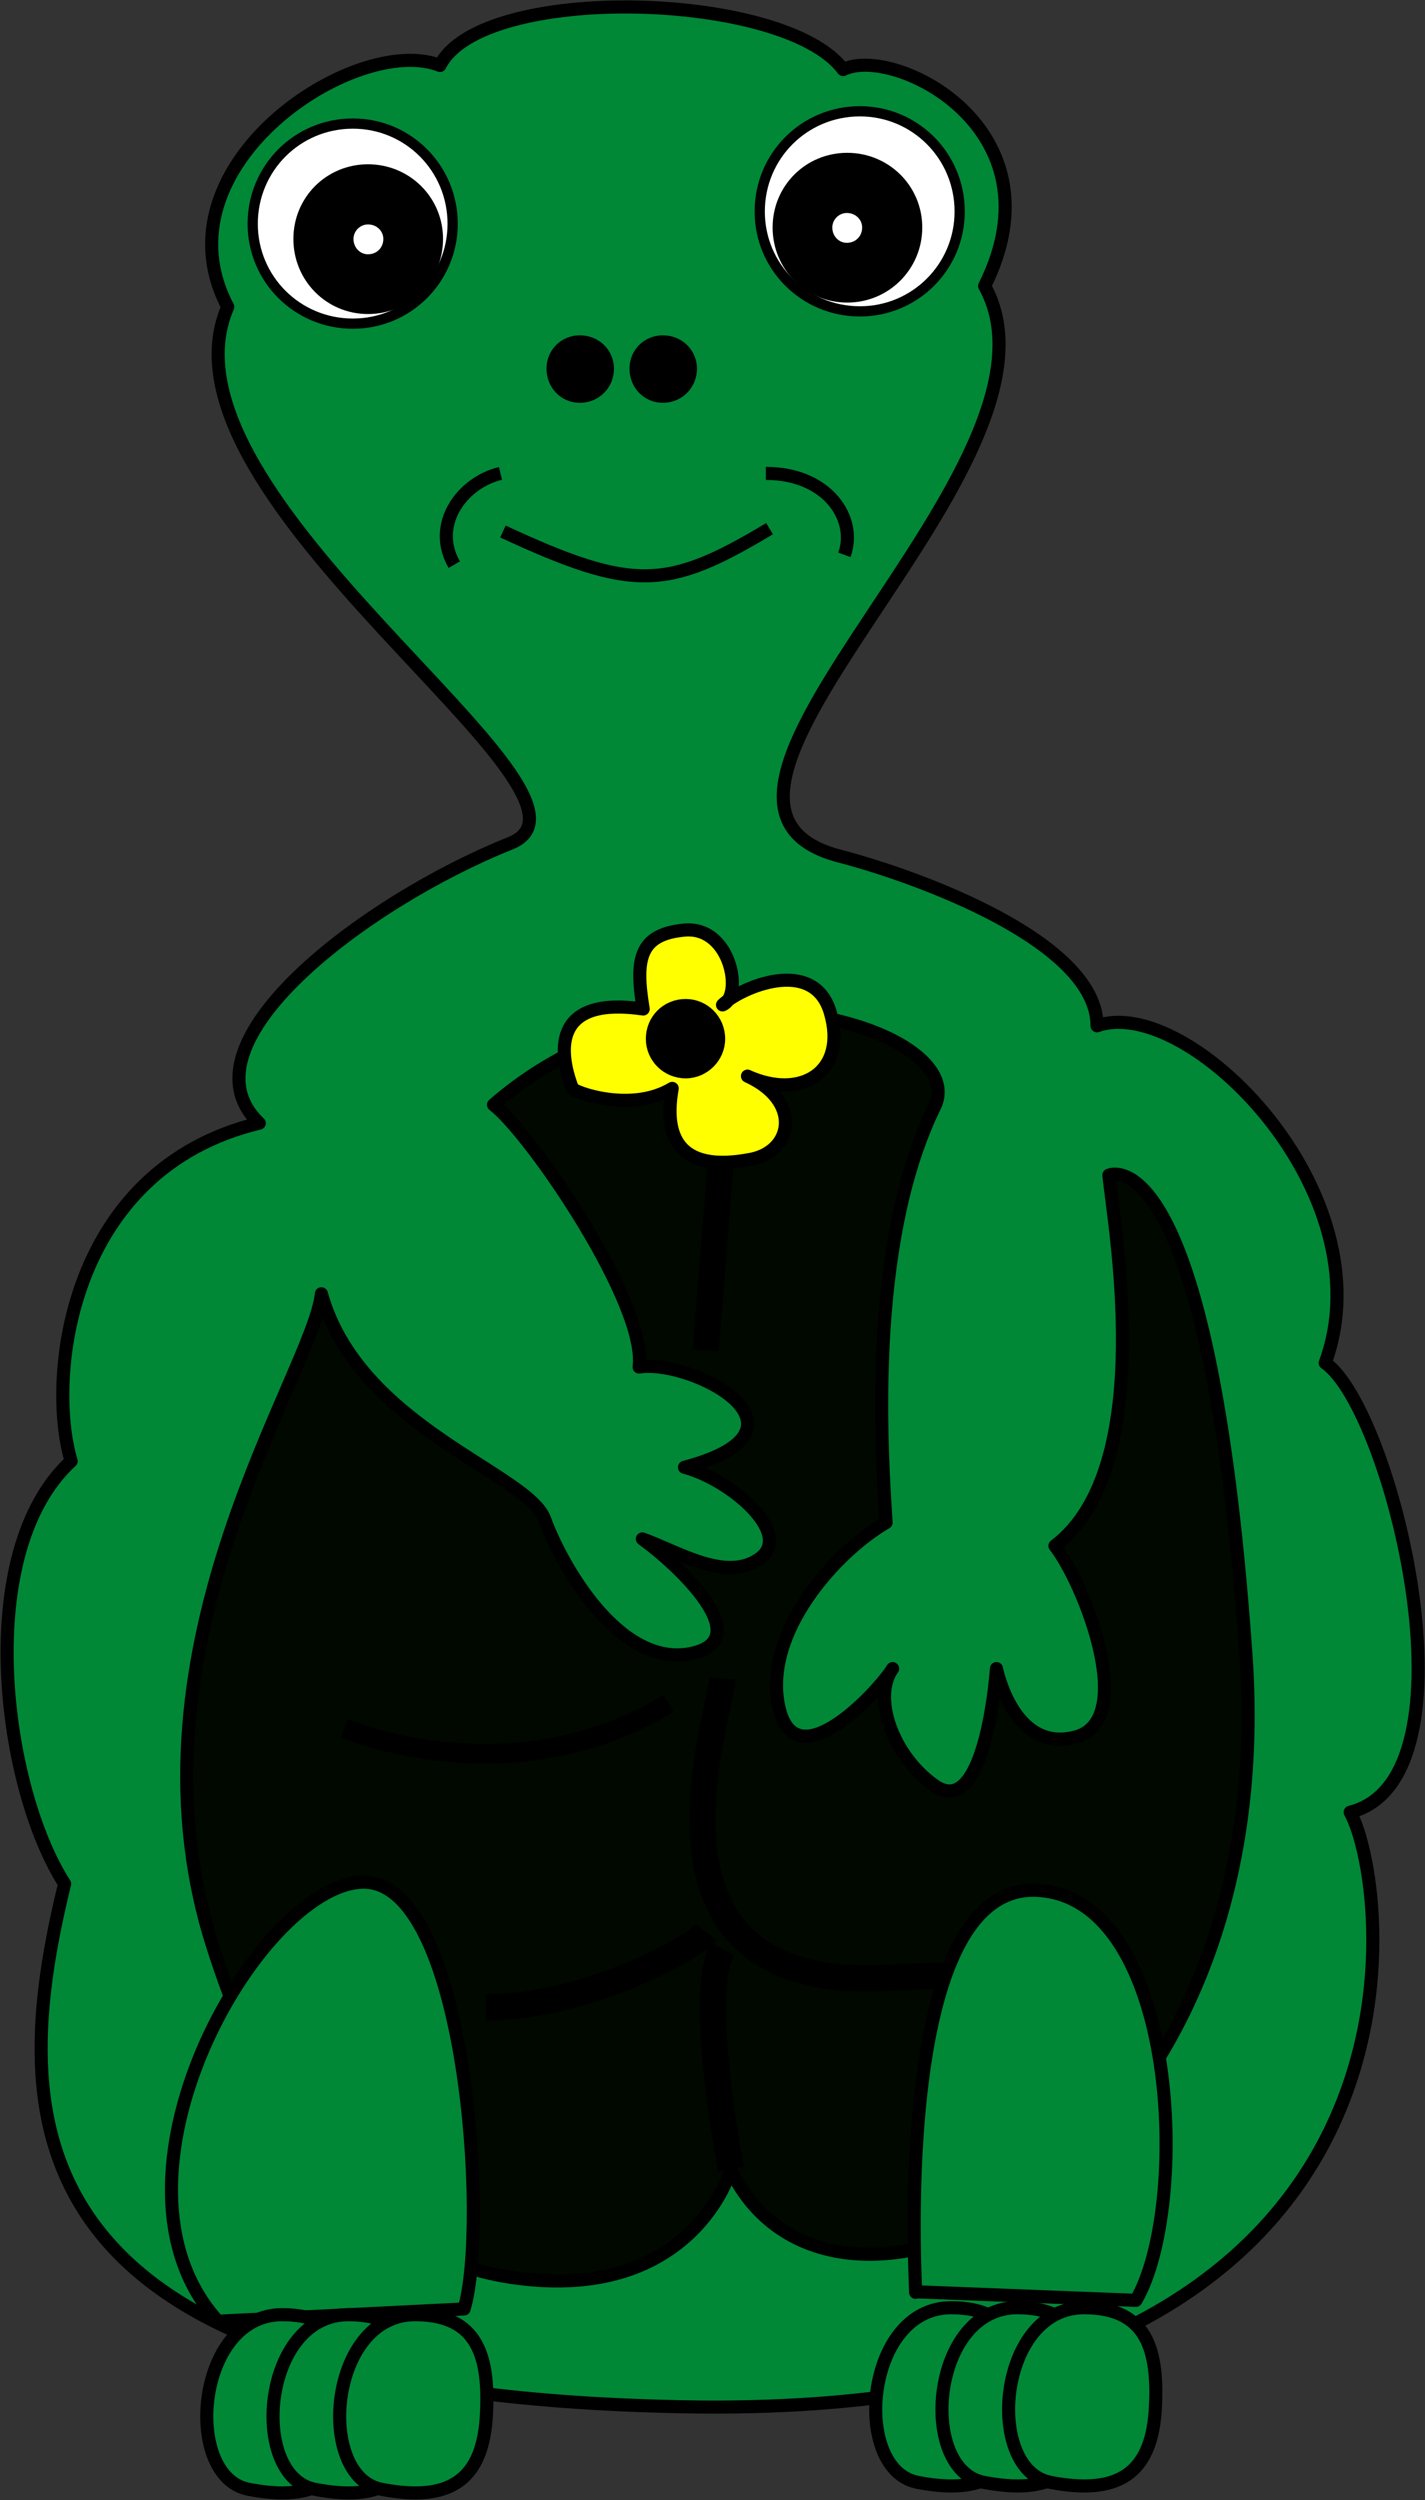 <svg xmlns="http://www.w3.org/2000/svg" xml:space="preserve" width="131.717" height="230.929" fill-rule="evenodd" stroke-linejoin="round" stroke-width="28.222" preserveAspectRatio="xMidYMid" version="1.2" viewBox="0 0 3485 6110"><rect x="0" y="0" width="3485" height="6110" fill="#333333" stroke="none"/><defs class="ClipPathGroup"><clipPath id="a" clipPathUnits="userSpaceOnUse"><path d="M0 0h21590v27940H0z"/></clipPath></defs><g class="SlideGroup"><g class="Slide" clip-path="url(#a)" transform="translate(-7629 -10037)"><g class="Page"><g class="Group"><g class="com.sun.star.drawing.ClosedBezierShape"><path fill="none" d="M7629 10037h3485v5900H7629z" class="BoundingBox"/><path fill="#008837" d="M8877 12098c-355 142-817 491-614 684-467 112-521 622-460 826-243 223-167 798-16 1033-141 579-148 1245 1507 1278 1907 39 1739-1270 1637-1453 325-82 101-986-61-1098 152-416-336-903-558-824 0-206-438-365-631-415-512-135 599-956 356-1393 193-386-224-590-346-529-142-192-885-212-986-10-204-81-701 244-519 590-203 467 984 1194 691 1311z"/><path fill="none" stroke="#000" stroke-width="32" d="M8877 12098c-355 142-817 491-614 684-467 112-521 622-460 826-243 223-167 798-16 1033-141 579-148 1245 1507 1278 1907 39 1739-1270 1637-1453 325-82 101-986-61-1098 152-416-336-903-558-824 0-206-438-365-631-415-512-135 599-956 356-1393 193-386-224-590-346-529-142-192-885-212-986-10-204-81-701 244-519 590-203 467 984 1194 691 1311z"/></g><g class="Group"><g class="com.sun.star.drawing.ClosedBezierShape"><path fill="none" d="M8234 10326h516v516h-516z" class="BoundingBox"/><path fill="#fff" d="M8492 10339c-136 0-245 109-245 245 0 135 109 244 245 244 135 0 244-109 244-244 0-136-109-245-244-245z"/><path fill="none" stroke="#000" stroke-width="25" d="M8492 10339c-136 0-245 109-245 245 0 135 109 244 245 244 135 0 244-109 244-244 0-136-109-245-244-245z"/></g></g><g class="Group"><g class="com.sun.star.drawing.ClosedBezierShape"><path fill="none" d="M9474 10296h516v516h-516z" class="BoundingBox"/><path fill="#fff" d="M9732 10309c-136 0-245 109-245 245 0 135 109 244 245 244 135 0 244-109 244-244 0-136-109-245-244-245z"/><path fill="none" stroke="#000" stroke-width="25" d="M9732 10309c-136 0-245 109-245 245 0 135 109 244 245 244 135 0 244-109 244-244 0-136-109-245-244-245z"/></g></g><g class="Group"><g class="com.sun.star.drawing.ClosedBezierShape"><path fill="none" d="M8346 10438h368v368h-368z" class="BoundingBox"/><path d="M8529 10456c-92 0-165 73-165 165s73 166 165 166 166-74 166-166-74-165-166-165z"/><path fill="none" stroke="#000" stroke-width="35" d="M8529 10456c-92 0-165 73-165 165s73 166 165 166 166-74 166-166-74-165-166-165z"/></g></g><g class="Group"><g class="com.sun.star.drawing.ClosedBezierShape"><path fill="none" d="M9518 10410h368v368h-368z" class="BoundingBox"/><path d="M9701 10428c-92 0-165 73-165 165s73 166 165 166 166-74 166-166-74-165-166-165z"/><path fill="none" stroke="#000" stroke-width="35" d="M9701 10428c-92 0-165 73-165 165s73 166 165 166 166-74 166-166-74-165-166-165z"/></g></g><g class="Group"><g class="com.sun.star.drawing.ClosedBezierShape"><path fill="none" d="M8458 10550h145v145h-145z" class="BoundingBox"/><path fill="#fff" d="M8529 10568c-29 0-53 24-53 53 0 31 24 55 53 55 31 0 55-24 55-55 0-29-24-53-55-53z"/><path fill="none" stroke="#000" stroke-width="35" d="M8529 10568c-29 0-53 24-53 53 0 31 24 55 53 55 31 0 55-24 55-55 0-29-24-53-55-53z"/></g></g><g class="Group"><g class="com.sun.star.drawing.ClosedBezierShape"><path fill="none" d="M9629 10522h145v145h-145z" class="BoundingBox"/><path fill="#fff" d="M9700 10540c-29 0-53 24-53 53 0 31 24 55 53 55 31 0 55-24 55-55 0-29-24-53-55-53z"/><path fill="none" stroke="#000" stroke-width="35" d="M9700 10540c-29 0-53 24-53 53 0 31 24 55 53 55 31 0 55-24 55-55 0-29-24-53-55-53z"/></g></g><g class="Group"><g class="com.sun.star.drawing.ClosedBezierShape"><path fill="none" d="M8965 10856h167v167h-167z" class="BoundingBox"/><path d="M9047 10874c-36 0-64 28-64 64 0 37 28 66 64 66 37 0 66-29 66-66 0-36-29-64-66-64z"/><path fill="none" stroke="#000" stroke-width="35" d="M9047 10874c-36 0-64 28-64 64 0 37 28 66 64 66 37 0 66-29 66-66 0-36-29-64-66-64z"/></g></g><g class="Group"><g class="com.sun.star.drawing.ClosedBezierShape"><path fill="none" d="M9168 10856h167v167h-167z" class="BoundingBox"/><path d="M9250 10874c-36 0-64 28-64 64 0 37 28 66 64 66 37 0 66-29 66-66 0-36-29-64-66-64z"/><path fill="none" stroke="#000" stroke-width="35" d="M9250 10874c-36 0-64 28-64 64 0 37 28 66 64 66 37 0 66-29 66-66 0-36-29-64-66-64z"/></g></g><g class="com.sun.star.drawing.ClosedBezierShape"><path fill="none" d="M8070 12491h2629v3138H8070z" class="BoundingBox"/><path fill="#000800" d="M9192 13378c132-20 457 153 111 245 113 30 266 161 185 222-82 61-201-16-288-47 87 63 288 250 114 281-173 30-312-217-353-329-40-112-455-225-546-551-21 194-492 860-270 1581 224 722 608 805 742 824 437 61 529-264 529-264 254 528 1352 20 1260-1261-91-1281-335-1170-335-1170 10 112 122 713-132 906 71 91 203 426 51 467-153 41-194-167-194-167-10 122-49 357-151 286s-154-215-103-286c-31 51-237 278-278 95s140-381 262-452c-10-163-48-676 119-1017 93-191-611-410-1079-4 92 71 376 487 356 641z"/><path fill="none" stroke="#000" stroke-width="32" d="M9192 13378c132-20 457 153 111 245 113 30 266 161 185 222-82 61-201-16-288-47 87 63 288 250 114 281-173 30-312-217-353-329-40-112-455-225-546-551-21 194-492 860-270 1581 224 722 608 805 742 824 437 61 529-264 529-264 254 528 1352 20 1260-1261-91-1281-335-1170-335-1170 10 112 122 713-132 906 71 91 203 426 51 467-153 41-194-167-194-167-10 122-49 357-151 286s-154-215-103-286c-31 51-237 278-278 95s140-381 262-452c-10-163-48-676 119-1017 93-191-611-410-1079-4 92 71 376 487 356 641z"/></g><g fill="none" class="com.sun.star.drawing.OpenBezierShape"><path d="M9315 14107h980v799h-980z" class="BoundingBox"/><path stroke="#000" stroke-width="64" d="M9396 14139c-11 111-233 743 366 733l499-20"/></g><g fill="none" class="com.sun.star.drawing.OpenBezierShape"><path d="M8785 14727h605v249h-605z" class="BoundingBox"/><path stroke="#000" stroke-width="64" d="M8817 14943c243 0 509-144 539-184"/></g><g fill="none" class="com.sun.star.drawing.OpenBezierShape"><path d="M9340 14768h111v604h-111z" class="BoundingBox"/><path stroke="#000" stroke-width="64" d="M9396 14800c-63 111 21 539 21 539"/></g><g fill="none" class="com.sun.star.drawing.LineShape"><path d="M9323 12776h107v594h-107z" class="BoundingBox"/><path stroke="#000" stroke-width="64" d="m9397 12808-42 529"/></g><g class="com.sun.star.drawing.ClosedBezierShape"><path fill="none" d="M8993 12294h693v601h-693z" class="BoundingBox"/><path fill="#ff0" d="M9202 12503c-20-122-10-183 102-193 113-9 143 162 92 183 41-41 224-122 264 20 41 143-71 214-203 154 132 60 112 182 10 203-184 36-214-61-194-173-101 61-240 9-244 0-39-102-39-225 173-194z"/><path fill="none" stroke="#000" stroke-width="32" d="M9202 12503c-20-122-10-183 102-193 113-9 143 162 92 183 41-41 224-122 264 20 41 143-71 214-203 154 132 60 112 182 10 203-184 36-214-61-194-173-101 61-240 9-244 0-39-102-39-225 173-194z"/></g><g class="Group"><g class="com.sun.star.drawing.ClosedBezierShape"><path fill="none" d="M9208 12478h196v196h-196z" class="BoundingBox"/><path d="M9306 12496c-45 0-80 35-80 80 0 43 35 79 80 79 43 0 79-36 79-79 0-45-36-80-79-80z"/><path fill="none" stroke="#000" stroke-width="35" d="M9306 12496c-45 0-80 35-80 80 0 43 35 79 80 79 43 0 79-36 79-79 0-45-36-80-79-80z"/></g></g><g fill="none" class="com.sun.star.drawing.OpenBezierShape"><path d="M8447 14176h842v173h-842z" class="BoundingBox"/><path stroke="#000" stroke-width="48" d="M8471 14261c162 62 488 124 793-61"/></g><g class="com.sun.star.drawing.ClosedBezierShape"><path fill="none" d="M9849 14640h650v1037h-650z" class="BoundingBox"/><path fill="#008837" d="M9868 15638c5 46-71-1002 299-981 347 20 372 778 240 1002z"/><path fill="none" stroke="#000" stroke-width="32" d="M9868 15638c5 46-71-1002 299-981 347 20 372 778 240 1002z"/></g><g class="com.sun.star.drawing.ClosedBezierShape"><path fill="none" d="M8032 14621h772v1107h-772z" class="BoundingBox"/><path fill="#008837" d="M8764 15680c61-203 5-1053-250-1043-254 10-667 727-352 1073z"/><path fill="none" stroke="#000" stroke-width="32" d="M8764 15680c61-203 5-1053-250-1043-254 10-667 727-352 1073z"/></g><g class="com.sun.star.drawing.ClosedBezierShape"><path fill="none" d="M8119 15677h394v470h-394z" class="BoundingBox"/><path fill="#008837" d="M8319 15694c-212 0-244 397-81 427 162 31 244-20 255-173 10-153-21-254-174-254z"/><path fill="none" stroke="#000" stroke-width="32" d="M8319 15694c-212 0-244 397-81 427 162 31 244-20 255-173 10-153-21-254-174-254z"/></g><g class="com.sun.star.drawing.ClosedBezierShape"><path fill="none" d="M8281 15677h394v470h-394z" class="BoundingBox"/><path fill="#008837" d="M8481 15694c-212 0-244 397-81 427 162 31 244-20 255-173 10-153-21-254-174-254z"/><path fill="none" stroke="#000" stroke-width="32" d="M8481 15694c-212 0-244 397-81 427 162 31 244-20 255-173 10-153-21-254-174-254z"/></g><g class="com.sun.star.drawing.ClosedBezierShape"><path fill="none" d="M8444 15677h394v470h-394z" class="BoundingBox"/><path fill="#008837" d="M8644 15694c-212 0-244 397-81 427 162 31 244-20 255-173 10-153-21-254-174-254z"/><path fill="none" stroke="#000" stroke-width="32" d="M8644 15694c-212 0-244 397-81 427 162 31 244-20 255-173 10-153-21-254-174-254z"/></g><g class="com.sun.star.drawing.ClosedBezierShape"><path fill="none" d="M9755 15661h394v469h-394z" class="BoundingBox"/><path fill="#008837" d="M9955 15677c-212 0-244 397-81 427 162 31 244-20 255-173 10-153-21-254-174-254z"/><path fill="none" stroke="#000" stroke-width="32" d="M9955 15677c-212 0-244 397-81 427 162 31 244-20 255-173 10-153-21-254-174-254z"/></g><g class="com.sun.star.drawing.ClosedBezierShape"><path fill="none" d="M9917 15661h394v469h-394z" class="BoundingBox"/><path fill="#008837" d="M10117 15677c-212 0-244 397-81 427 162 31 244-20 255-173 10-153-21-254-174-254z"/><path fill="none" stroke="#000" stroke-width="32" d="M10117 15677c-212 0-244 397-81 427 162 31 244-20 255-173 10-153-21-254-174-254z"/></g><g class="com.sun.star.drawing.ClosedBezierShape"><path fill="none" d="M10080 15661h394v469h-394z" class="BoundingBox"/><path fill="#008837" d="M10280 15677c-212 0-244 397-81 427 162 31 244-20 255-173 10-153-21-254-174-254z"/><path fill="none" stroke="#000" stroke-width="32" d="M10280 15677c-212 0-244 397-81 427 162 31 244-20 255-173 10-153-21-254-174-254z"/></g><g fill="none" class="com.sun.star.drawing.OpenBezierShape"><path d="M8843 11313h685v149h-685z" class="BoundingBox"/><path stroke="#000" stroke-width="32" d="M8859 11336c319 148 402 143 652-7"/></g><g fill="none" class="com.sun.star.drawing.OpenBezierShape"><path d="M9486 11178h233v232h-233z" class="BoundingBox"/><path stroke="#000" stroke-width="32" d="M9502 11194c152 0 224 112 192 199"/></g><g fill="none" class="com.sun.star.drawing.OpenBezierShape"><path d="M8705 11178h166v256h-166z" class="BoundingBox"/><path stroke="#000" stroke-width="32" d="M8853 11194c-96 23-169 127-113 223"/></g></g></g></g></g></svg>

